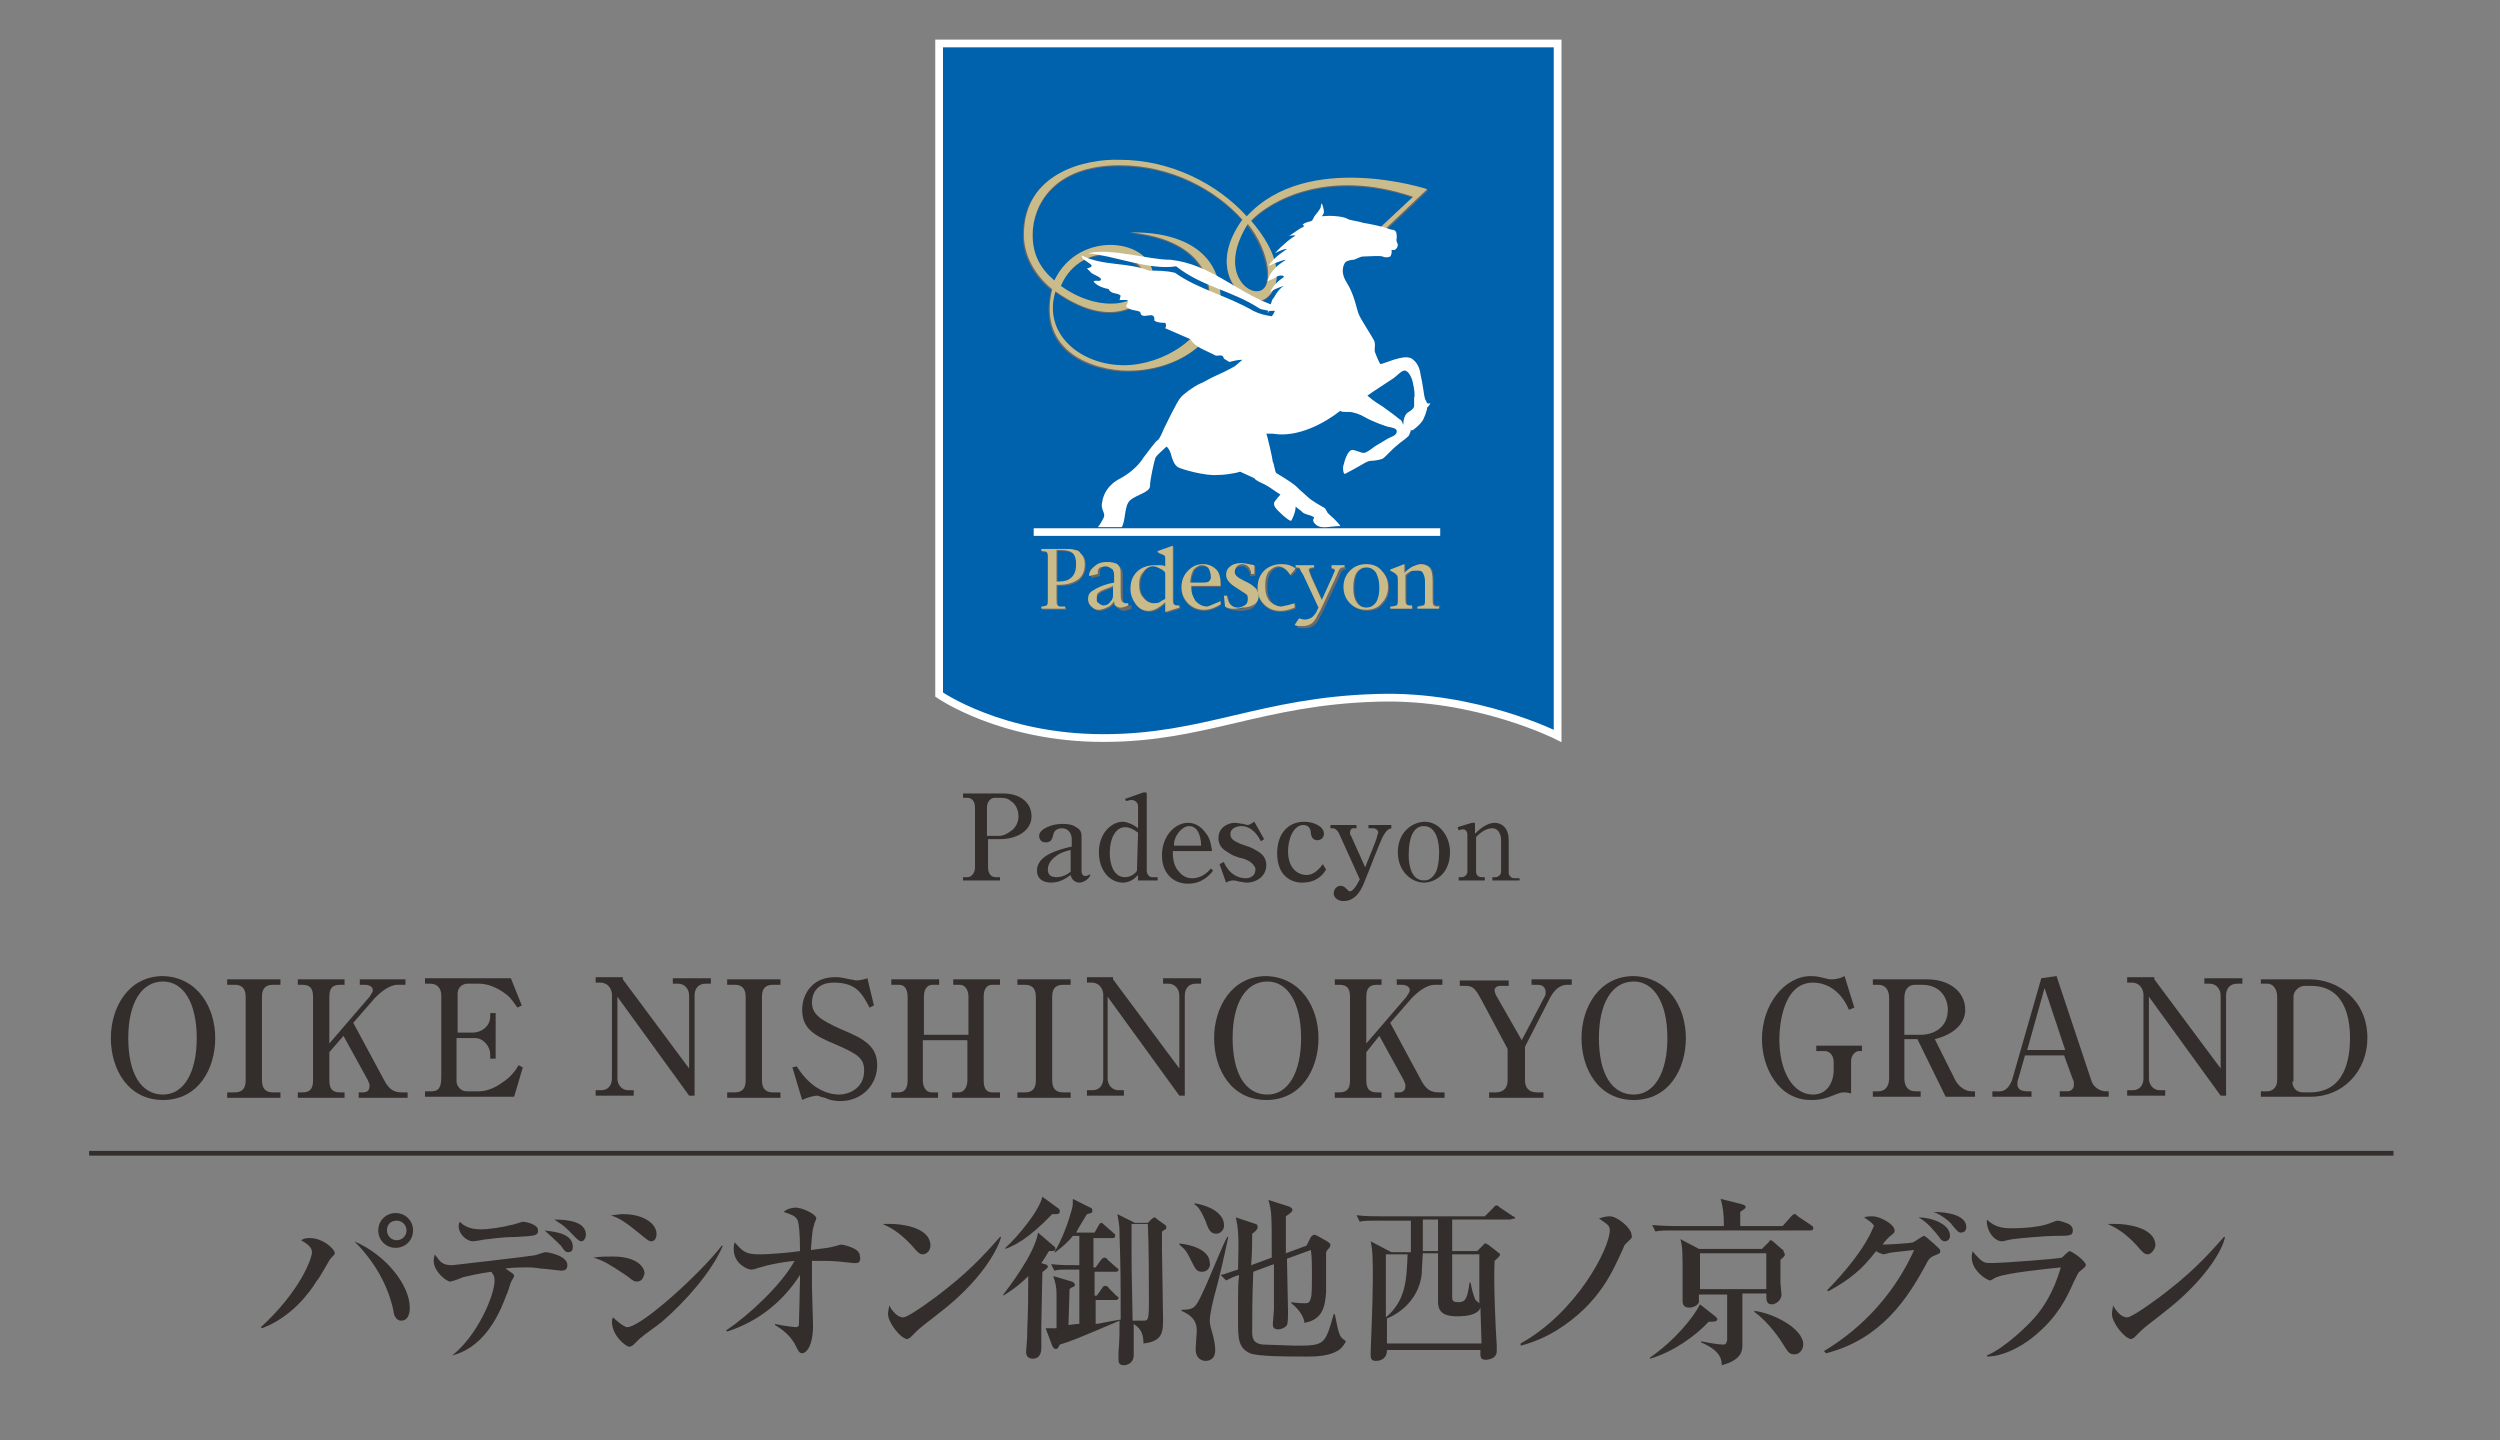 <?xml version="1.0" encoding="utf-8"?>
<!-- Generator: Adobe Illustrator 24.0.2, SVG Export Plug-In . SVG Version: 6.00 Build 0)  -->
<svg version="1.1" id="レイヤー_1" xmlns="http://www.w3.org/2000/svg" xmlns:xlink="http://www.w3.org/1999/xlink" x="0px"
	 y="0px" viewBox="0 0 230 132.5" style="enable-background:new 0 0 230 132.5;" xml:space="preserve">
<rect x="0" y="0" width="230" height="132.5" fill="#808080" stroke="none"/>
<style type="text/css">
	.st0{fill:#0061AD;stroke:#FFFFFF;stroke-width:0.712;stroke-miterlimit:10;}
	.st1{fill:#6A6969;}
	.st2{fill:#CABB8B;}
	.st3{fill:#FFFFFF;}
	.st4{fill:#332D2B;}
	.st5{fill:none;stroke:#332D2B;stroke-width:0.437;}
</style>
<g>
	<g>
		<g>
			<g>
				<g>
					<path class="st0" d="M86.4,63.9c0,0,5.7,4,15.1,4s14.5-3.4,25.2-3.7c9.1-0.3,16.6,3.5,16.6,3.5V4H86.4V63.9z"/>
					<g>
						<g>
							<g>
								<path class="st1" d="M94.1,21.7c0,1.9,1,3.7,2.6,5c-1.4,5.9,4,7.5,7,7.5c4.4,0,8.5-2.6,8.5-6.5c0-6.8-8.2-6.2-8.4-6.2
									c0,0,7.4,0.1,7.4,6c0,3.6-4.3,6.2-7.9,6.2c-3.9,0-7.6-2.8-6.2-6.8c5.8,4.1,9,0.6,9-1.3c0-3.5-6.8-4.5-9.1,0.3
									c-1.3-1.1-2-2.4-2-4.2c0-2.7,1.9-6.4,8-6.4c4.7,0,8.8,2.2,11.3,5c-3.3,4.6-0.1,7.5,1.4,7.5c1.3,0,3.4-2.6-0.6-7.4
									c1.7-1.8,7-4.9,14.9-2.2l-3,2.9l0.3,0.3l4.1-3.9c0,0-11-3.5-16.6,2.5c-2.7-2.9-7-5.2-11.7-5.2
									C99.9,14.7,94.1,15.9,94.1,21.7z M105.2,25.7c0,2.6-4.1,3.3-7.7,0.7C99.3,22,105.2,23.3,105.2,25.7z M114.7,20.7
									c2,2.5,2.6,6.2,0.8,6.2C114.3,26.9,112.2,24.8,114.7,20.7z"/>
								<path class="st2" d="M94.2,21.6c0,1.9,1,3.7,2.6,5c-1.4,5.9,4,7.5,7,7.5c4.4,0,8.5-2.6,8.5-6.5c0-6.8-8.2-6.2-8.4-6.2
									c0,0,7.4,0.2,7.4,6c0,3.6-4.3,6.2-7.9,6.2c-3.9,0-7.5-2.8-6.3-6.8c5.8,4.1,9,0.6,9-1.3c0-3.5-6.8-4.5-9.1,0.3
									c-1.3-1.1-2-2.4-2-4.2c0-2.7,1.9-6.4,8-6.4c4.7,0,8.8,2.2,11.3,5c-3.3,4.6-0.1,7.5,1.4,7.5c1.3,0,3.5-2.6-0.6-7.4
									c1.7-1.8,7-4.9,14.9-2.2l-3.1,2.9l0.3,0.3l4.1-3.9c0,0-11-3.6-16.6,2.5c-2.7-3-7-5.2-11.7-5.2C100,14.6,94.2,15.8,94.2,21.6
									z M105.3,25.6c0,2.6-4.1,3.3-7.7,0.7C99.5,21.9,105.3,23.1,105.3,25.6z M114.8,20.6c2,2.4,2.6,6.2,0.8,6.2
									C114.4,26.8,112.3,24.6,114.8,20.6z"/>
							</g>
							<g>
								<g>
									<g>
										<path class="st1" d="M97.3,53.8v1.4c0,0.3,0,0.5,0.1,0.6s0.2,0.1,0.5,0.1h0.2v0.2h-2.2v-0.2H96c0.3,0,0.4-0.1,0.5-0.1
											c0.1-0.1,0.1-0.3,0.1-0.6v-3.7c0-0.3,0-0.5-0.1-0.6s-0.2-0.1-0.5-0.1h-0.1v-0.2H98c0.5,0,0.8,0,1,0.1
											c0.2,0,0.4,0.1,0.5,0.3c0.3,0.2,0.4,0.6,0.4,1c0,0.6-0.2,1-0.6,1.4c-0.4,0.3-0.9,0.5-1.7,0.5h-0.3V53.8z M97.3,53.6h0.2
											c0.5,0,0.9-0.1,1.2-0.4c0.3-0.3,0.4-0.7,0.4-1.2s-0.1-0.8-0.3-1c-0.2-0.2-0.6-0.3-1.1-0.3h-0.4
											C97.3,50.7,97.3,53.6,97.3,53.6z"/>
										<path class="st1" d="M102.6,55.4c-0.2,0.3-0.5,0.5-0.7,0.6s-0.5,0.2-0.7,0.2c-0.3,0-0.5-0.1-0.6-0.3
											c-0.2-0.2-0.3-0.4-0.3-0.7s0.2-0.6,0.5-0.8s0.7-0.4,1.4-0.6l0.5-0.1v-0.6c0-0.2,0-0.4-0.1-0.5c0-0.1-0.1-0.2-0.2-0.3
											s-0.3-0.2-0.5-0.2s-0.4,0-0.5,0.1s-0.2,0.2-0.2,0.4V53l-0.8,0.2v-0.1c0-0.3,0.2-0.6,0.5-0.8c0.3-0.3,0.7-0.4,1.2-0.4
											c0.4,0,0.7,0.1,0.9,0.2c0.2,0.2,0.3,0.4,0.3,0.8v1.7c0,0.4,0,0.7,0.1,0.9c0.1,0.1,0.2,0.2,0.5,0.2c0.1,0,0.1,0,0.2,0V56
											c-0.2,0.1-0.5,0.2-0.7,0.2s-0.4-0.1-0.5-0.2C102.7,55.9,102.6,55.7,102.6,55.4z M102.5,54l-0.2,0.1
											c-0.5,0.2-0.9,0.3-1.1,0.5c-0.2,0.1-0.3,0.3-0.3,0.6c0,0.2,0.1,0.3,0.2,0.5c0.1,0.1,0.3,0.2,0.4,0.2
											c0.3,0,0.5-0.1,0.7-0.4c0.2-0.2,0.2-0.4,0.2-0.7V54H102.5z"/>
										<path class="st1" d="M107.3,55.5c-0.3,0.2-0.5,0.4-0.8,0.6c-0.3,0.1-0.5,0.2-0.7,0.2c-0.5,0-0.9-0.2-1.2-0.6
											c-0.3-0.4-0.5-0.9-0.5-1.4c0-0.7,0.2-1.2,0.6-1.6c0.4-0.4,0.9-0.6,1.6-0.6c0.2,0,0.3,0,0.5,0s0.3,0.1,0.5,0.1v-0.7
											c0-0.2,0-0.3-0.1-0.3c0-0.1-0.2-0.1-0.4-0.2l-0.2-0.1v-0.1l1.4-0.5v5c0,0.2,0,0.3,0.1,0.4c0.1,0.1,0.3,0.1,0.5,0.1l0,0V56
											l-1.3,0.4V55.5z M107.3,55.1v-2.4c-0.1-0.2-0.3-0.3-0.5-0.4c-0.2-0.1-0.4-0.2-0.6-0.2c-0.4,0-0.7,0.2-0.9,0.5
											c-0.2,0.3-0.4,0.7-0.4,1.2s0.1,0.9,0.4,1.2c0.2,0.3,0.6,0.5,0.9,0.5c0.2,0,0.4,0,0.6-0.1
											C106.9,55.4,107.1,55.3,107.3,55.1z"/>
										<path class="st1" d="M112.3,55.4v0.3c-0.5,0.3-1,0.5-1.5,0.5c-0.6,0-1.1-0.2-1.5-0.6c-0.4-0.4-0.6-0.9-0.6-1.5
											s0.2-1.1,0.6-1.5s0.8-0.6,1.4-0.6c0.5,0,0.9,0.2,1.2,0.5c0.3,0.3,0.4,0.8,0.4,1.4V54h-2.7c0,0.1,0,0.1,0,0.2
											c0,0.5,0.1,0.9,0.4,1.2s0.6,0.5,1.1,0.5C111.5,55.8,111.9,55.6,112.3,55.4z M109.6,53.7h0.7c0.5,0,0.9,0,1-0.1
											s0.2-0.2,0.2-0.4c0-0.3-0.1-0.6-0.2-0.8c-0.2-0.2-0.4-0.3-0.6-0.3c-0.3,0-0.6,0.1-0.8,0.4
											C109.7,52.9,109.6,53.3,109.6,53.7z"/>
										<path class="st1" d="M112.8,55.9l-0.1-1h0.3V55c0.1,0.7,0.4,1,1,1c0.3,0,0.5-0.1,0.6-0.2c0.2-0.2,0.3-0.3,0.3-0.6
											c0-0.1-0.1-0.3-0.1-0.4c-0.1-0.1-0.3-0.2-0.6-0.4l-0.3-0.2c-0.6-0.4-1-0.8-1-1.2c0-0.3,0.1-0.6,0.4-0.8
											c0.2-0.2,0.6-0.3,1-0.3c0.3,0,0.7,0.1,1.2,0.2V53H115v-0.1c0-0.1,0-0.2-0.1-0.3c0-0.1-0.1-0.2-0.1-0.2
											c0-0.1-0.1-0.1-0.2-0.2c-0.1-0.1-0.2-0.1-0.4-0.1c-0.2,0-0.4,0.1-0.5,0.2c-0.1,0.1-0.2,0.3-0.2,0.5c0,0.3,0.3,0.5,0.8,0.8
											l0.4,0.2c0.4,0.2,0.6,0.4,0.8,0.6c0.1,0.2,0.2,0.4,0.2,0.6c0,0.4-0.1,0.6-0.4,0.9c-0.3,0.2-0.7,0.3-1.1,0.3
											C113.5,56.2,113.1,56.1,112.8,55.9z"/>
										<path class="st1" d="M119.2,55.6V56c-0.5,0.2-0.9,0.3-1.4,0.3c-0.6,0-1.1-0.2-1.5-0.6c-0.4-0.4-0.6-0.9-0.6-1.5
											c0-0.7,0.2-1.2,0.6-1.6c0.4-0.4,1-0.6,1.6-0.6c0.5,0,0.9,0.2,1.4,0.5l-0.5,0.5c-0.3-0.5-0.7-0.8-1.1-0.8
											c-0.3,0-0.6,0.2-0.8,0.5c-0.2,0.3-0.3,0.7-0.3,1.3s0.1,1,0.4,1.4c0.3,0.3,0.7,0.5,1.1,0.5
											C118.5,55.8,118.9,55.7,119.2,55.6z"/>
										<path class="st1" d="M121.4,56l-1.4-3c-0.2-0.3-0.3-0.5-0.4-0.6s-0.2-0.1-0.3-0.1h-0.1v-0.2h1.7v0.2h-0.1
											c-0.2,0-0.3,0.1-0.3,0.2c0,0.1,0.1,0.3,0.2,0.6l1,2.2l1-2.2c0.1-0.3,0.2-0.4,0.2-0.5c0-0.2-0.1-0.2-0.3-0.2l0,0v-0.2h1.2
											v0.2l0,0c-0.1,0-0.2,0-0.3,0.1c-0.1,0.1-0.2,0.3-0.3,0.6l-1.6,3.4c-0.2,0.3-0.3,0.6-0.4,0.7c-0.1,0.1-0.2,0.3-0.4,0.4
											c-0.3,0.2-0.6,0.2-0.9,0.2c-0.2,0-0.4,0-0.6-0.1l0.4-0.6c0.2,0.1,0.3,0.1,0.5,0.1c0.3,0,0.5-0.1,0.7-0.2
											c0.2-0.2,0.4-0.4,0.5-0.7L121.4,56z"/>
										<path class="st1" d="M125.8,56.2c-0.6,0-1.1-0.2-1.5-0.6c-0.4-0.4-0.6-0.9-0.6-1.5s0.2-1.1,0.6-1.5s0.9-0.6,1.5-0.6
											s1.1,0.2,1.4,0.6c0.4,0.4,0.6,0.9,0.6,1.5s-0.2,1.1-0.6,1.5C126.9,56,126.4,56.2,125.8,56.2z M125.8,55.9
											c0.4,0,0.7-0.2,0.9-0.5c0.2-0.3,0.3-0.8,0.3-1.3c0-0.6-0.1-1-0.3-1.4c-0.2-0.3-0.5-0.5-0.9-0.5s-0.7,0.2-0.9,0.5
											c-0.2,0.3-0.3,0.8-0.3,1.4c0,0.6,0.1,1,0.3,1.3C125.1,55.8,125.4,55.9,125.8,55.9z"/>
										<path class="st1" d="M129.4,53v2.1c0,0.3,0,0.5,0.1,0.6s0.2,0.1,0.5,0.1l0,0V56h-2v-0.2h0.1c0.3,0,0.4-0.1,0.5-0.1
											c0.1-0.1,0.1-0.3,0.1-0.6v-1.6c0-0.3,0-0.5-0.1-0.6s-0.2-0.2-0.4-0.3l-0.2-0.1v-0.1l1.3-0.5v0.8c0.3-0.3,0.6-0.5,0.8-0.6
											s0.5-0.2,0.7-0.2c0.3,0,0.6,0.1,0.8,0.3s0.3,0.6,0.3,1.2V55c0,0.3,0,0.5,0.1,0.6s0.2,0.1,0.5,0.1l0,0v0.2h-2v-0.2h0.1
											c0.3,0,0.4-0.1,0.5-0.1c0.1-0.1,0.1-0.3,0.1-0.6v-1.6c0-0.4-0.1-0.6-0.2-0.8c-0.1-0.2-0.3-0.2-0.6-0.2
											c-0.2,0-0.4,0-0.6,0.1C129.8,52.7,129.6,52.8,129.4,53z"/>
									</g>
									<g>
										<path class="st2" d="M97.2,53.7v1.4c0,0.3,0,0.5,0.1,0.6s0.2,0.1,0.5,0.1H98V56h-2.2v-0.2l0,0c0.3,0,0.4-0.1,0.5-0.1
											c0.1-0.1,0.1-0.3,0.1-0.6v-3.7c0-0.3,0-0.5-0.1-0.6s-0.3-0.1-0.5-0.1l0,0v-0.2h2.1c0.5,0,0.8,0,1,0.1
											c0.2,0,0.4,0.1,0.5,0.3c0.3,0.3,0.4,0.6,0.4,1c0,0.6-0.2,1.1-0.6,1.4c-0.4,0.3-1,0.5-1.7,0.5h-0.3
											C97.2,53.8,97.2,53.7,97.2,53.7z M97.2,53.5h0.2c0.5,0,0.9-0.1,1.2-0.4c0.3-0.3,0.4-0.7,0.4-1.2s-0.1-0.8-0.3-1
											c-0.2-0.2-0.6-0.3-1.1-0.3h-0.4C97.2,50.6,97.2,53.5,97.2,53.5z"/>
										<path class="st2" d="M102.5,55.3c-0.2,0.3-0.4,0.5-0.7,0.6c-0.2,0.1-0.5,0.2-0.7,0.2c-0.3,0-0.5-0.1-0.7-0.3
											s-0.3-0.4-0.3-0.7s0.1-0.6,0.5-0.8c0.3-0.2,0.7-0.4,1.4-0.6l0.5-0.1V53c0-0.2,0-0.4-0.1-0.5c0-0.1-0.1-0.2-0.2-0.2
											c-0.1-0.1-0.3-0.2-0.5-0.2s-0.4,0.1-0.5,0.1c-0.1,0.1-0.2,0.2-0.2,0.4v0.2l-0.8,0.2v-0.1c0-0.3,0.2-0.6,0.5-0.8
											c0.3-0.3,0.7-0.4,1.2-0.4c0.4,0,0.7,0.1,0.9,0.2c0.2,0.2,0.3,0.4,0.3,0.8v1.7c0,0.4,0,0.7,0.1,0.9
											c0.1,0.1,0.2,0.2,0.4,0.2c0.1,0,0.2,0,0.2,0v0.2c-0.2,0.1-0.5,0.2-0.7,0.2s-0.4-0.1-0.5-0.2
											C102.6,55.8,102.5,55.6,102.5,55.3z M102.4,53.9l-0.2,0.1c-0.5,0.2-0.9,0.3-1.1,0.5c-0.2,0.1-0.2,0.3-0.2,0.6
											c0,0.2,0,0.3,0.2,0.4c0.1,0.1,0.3,0.2,0.4,0.2c0.3,0,0.5-0.1,0.7-0.4c0.2-0.2,0.2-0.4,0.2-0.7V53.9z"/>
										<path class="st2" d="M107.2,55.4c-0.3,0.3-0.5,0.4-0.8,0.6c-0.2,0.1-0.5,0.2-0.7,0.2c-0.5,0-0.9-0.2-1.2-0.6
											c-0.3-0.4-0.5-0.9-0.5-1.4c0-0.7,0.2-1.2,0.6-1.6c0.4-0.4,1-0.6,1.6-0.6c0.1,0,0.3,0,0.5,0s0.3,0,0.5,0.1v-0.7
											c0-0.1,0-0.3-0.1-0.3c-0.1-0.1-0.2-0.1-0.4-0.2l-0.2-0.1v-0.1l1.4-0.5v5c0,0.2,0,0.3,0.1,0.4c0.1,0.1,0.2,0.1,0.5,0.1l0,0
											v0.2l-1.3,0.4V55.4z M107.2,55.1v-2.4c-0.1-0.2-0.3-0.3-0.5-0.4c-0.2-0.1-0.4-0.2-0.6-0.2c-0.4,0-0.7,0.2-0.9,0.5
											c-0.3,0.3-0.4,0.7-0.4,1.2s0.1,0.9,0.4,1.2c0.2,0.3,0.6,0.5,0.9,0.5c0.2,0,0.4,0,0.6-0.1C106.8,55.3,107,55.2,107.2,55.1z
											"/>
										<path class="st2" d="M112.3,55.3v0.3c-0.5,0.3-1,0.5-1.5,0.5c-0.6,0-1.1-0.2-1.5-0.6c-0.4-0.4-0.6-0.9-0.6-1.5
											s0.2-1.1,0.6-1.5s0.8-0.6,1.4-0.6c0.5,0,0.9,0.2,1.2,0.5c0.3,0.3,0.4,0.8,0.4,1.4v0.1h-2.7c0,0.1,0,0.1,0,0.2
											c0,0.5,0.2,0.9,0.4,1.2c0.3,0.3,0.6,0.5,1.1,0.5C111.4,55.7,111.8,55.5,112.3,55.3z M109.5,53.6h0.7c0.6,0,0.9,0,1-0.1
											s0.2-0.2,0.2-0.4c0-0.3-0.1-0.6-0.2-0.8s-0.4-0.3-0.6-0.3c-0.3,0-0.5,0.1-0.8,0.4C109.6,52.8,109.5,53.2,109.5,53.6z"/>
										<path class="st2" d="M112.7,55.8l-0.1-1h0.3v0.1c0.1,0.7,0.5,1,1,1c0.2,0,0.4-0.1,0.6-0.2c0.2-0.1,0.3-0.3,0.3-0.6
											c0-0.1,0-0.3-0.1-0.4c-0.1-0.1-0.3-0.2-0.6-0.4l-0.3-0.2c-0.7-0.4-1-0.8-1-1.2c0-0.3,0.1-0.6,0.4-0.8
											c0.2-0.2,0.6-0.3,1-0.3c0.3,0,0.7,0.1,1.2,0.2v0.8h-0.3v-0.1c0-0.1,0-0.2-0.1-0.3c0-0.1-0.1-0.2-0.1-0.2
											c-0.1-0.1-0.1-0.1-0.2-0.2c-0.1,0-0.2-0.1-0.4-0.1c-0.2,0-0.4,0.1-0.5,0.2c-0.1,0.1-0.2,0.3-0.2,0.5
											c0,0.3,0.2,0.5,0.8,0.8l0.4,0.2c0.4,0.2,0.6,0.4,0.8,0.6c0.1,0.2,0.2,0.4,0.2,0.6c0,0.3-0.1,0.6-0.4,0.8s-0.7,0.3-1.1,0.3
											C113.5,56.1,113,56,112.7,55.8z"/>
										<path class="st2" d="M119.1,55.5v0.4c-0.5,0.2-0.9,0.3-1.3,0.3c-0.6,0-1.1-0.2-1.5-0.6c-0.4-0.4-0.6-0.9-0.6-1.5
											c0-0.7,0.2-1.2,0.6-1.6c0.4-0.4,1-0.6,1.6-0.6c0.5,0,0.9,0.1,1.3,0.4l-0.5,0.6c-0.3-0.5-0.7-0.8-1.1-0.8
											c-0.3,0-0.6,0.2-0.9,0.5c-0.2,0.3-0.3,0.7-0.3,1.3s0.1,1,0.4,1.4c0.3,0.3,0.7,0.5,1.1,0.5
											C118.4,55.7,118.8,55.6,119.1,55.5z"/>
										<path class="st2" d="M121.3,55.9l-1.4-3c-0.2-0.3-0.3-0.5-0.3-0.6c-0.1-0.1-0.2-0.1-0.3-0.1h-0.1V52h1.7v0.2h-0.1
											c-0.2,0-0.4,0.1-0.4,0.2c0,0.1,0.1,0.3,0.2,0.6l1,2.2l1-2.2c0.1-0.3,0.2-0.4,0.2-0.5c0-0.2-0.1-0.2-0.3-0.2l0,0V52h1.2
											v0.2h-0.1c-0.1,0-0.2,0-0.3,0.1c-0.1,0.1-0.2,0.3-0.3,0.6l-1.6,3.4c-0.2,0.3-0.3,0.6-0.4,0.7c-0.1,0.1-0.2,0.3-0.4,0.4
											c-0.3,0.2-0.6,0.2-0.9,0.2c-0.2,0-0.4,0-0.6-0.1l0.4-0.6c0.2,0,0.3,0.1,0.5,0.1c0.3,0,0.5-0.1,0.7-0.2
											c0.2-0.2,0.4-0.4,0.5-0.7L121.3,55.9z"/>
										<path class="st2" d="M125.7,56.1c-0.6,0-1.1-0.2-1.5-0.6c-0.4-0.4-0.6-0.9-0.6-1.5s0.2-1.1,0.6-1.5s0.9-0.6,1.5-0.6
											s1.1,0.2,1.4,0.6c0.4,0.4,0.6,0.9,0.6,1.5s-0.2,1.1-0.6,1.5C126.8,55.9,126.3,56.1,125.7,56.1z M125.7,55.9
											c0.4,0,0.7-0.2,0.9-0.5c0.2-0.3,0.3-0.8,0.3-1.3c0-0.6-0.1-1-0.3-1.4c-0.2-0.3-0.5-0.5-0.9-0.5s-0.7,0.2-0.9,0.5
											c-0.2,0.3-0.3,0.8-0.3,1.4c0,0.6,0.1,1,0.3,1.3S125.3,55.9,125.7,55.9z"/>
										<path class="st2" d="M129.3,52.9V55c0,0.3,0,0.5,0.1,0.6s0.2,0.1,0.5,0.1l0,0V56h-2v-0.2h0.1c0.2,0,0.4-0.1,0.5-0.1
											c0.1-0.1,0.1-0.3,0.1-0.6v-1.6c0-0.3,0-0.5-0.1-0.6s-0.2-0.2-0.4-0.3l-0.2-0.1v-0.1l1.3-0.5v0.8c0.3-0.3,0.6-0.5,0.8-0.6
											c0.3-0.1,0.5-0.2,0.7-0.2c0.3,0,0.6,0.1,0.8,0.3s0.3,0.6,0.3,1.3v1.6c0,0.3,0,0.5,0.1,0.6s0.2,0.1,0.5,0.1l0,0V56h-2v-0.2
											h0.1c0.2,0,0.4-0.1,0.5-0.1c0.1-0.1,0.1-0.3,0.1-0.6v-1.6c0-0.4-0.1-0.6-0.2-0.8c-0.1-0.2-0.3-0.2-0.6-0.2
											c-0.2,0-0.4,0-0.6,0.1C129.7,52.6,129.5,52.7,129.3,52.9z"/>
									</g>
								</g>
							</g>
							<g>
								<g>
									<g>
										<g>
											<g>
												<path class="st3" d="M131.1,36.7c-0.1-0.3-0.2-1.4-0.4-2.2c-0.1-0.8-0.4-1.2-0.8-1.5c-0.5-0.3-1.3,0-1.7,0.1
													c-0.3,0.1-1.1,0.4-1.2,0.4c-0.1-0.1-0.4-0.8-0.5-1.1s0.1-0.7-0.1-1.1s-1.2-1.9-1.4-2.4c-0.2-0.5-0.4-1.8-1.1-2.9
													s-0.2-1.8-0.1-1.9s0.5-0.2,0.7-0.2s0.6-0.3,0.9-0.3s1.6-0.1,1.8,0c0.2,0.1,0.5,0.1,0.7,0c0.1-0.1,0.2-0.5,0.1-0.6
													c0,0,0.1,0,0.3,0c0.2-0.1,0.3-0.3,0.3-0.5c0-0.1-0.2-0.3-0.1-0.6c0-0.3,0-0.6-0.2-0.7s0,0-0.4-0.1
													c-0.8-0.3-1.9-0.5-2.5-0.6c-0.6-0.2-1.2-0.2-1.5-0.4l0,0c-0.4-0.2-1.5-0.3-2.3-0.2c0,0,0.2-0.2,0.2-0.4
													c0-0.2-0.1-0.6-0.2-0.8c0,0-0.1,0.2-0.1,0.4c-0.1,0.2-0.4,0.6-0.5,0.7s-0.2,0.4-0.3,0.5c-0.1,0.1-0.6,0.1-0.9,0.4
													c0.1-0.1,0.2,0.1,0.1,0.2c-0.2,0-0.8,0.5-1.3,0.8c0,0,0.4-0.1,0.6,0c-0.2,0-1.3,0.9-1.9,1.6c0,0,0.7-0.4,1.1-0.4
													c-0.1,0.1-1.3,0.8-1.7,1.6c0.1-0.1,1.3-0.6,1.6-0.6c-0.4,0.3-1.4,0.8-1.7,2c0.1-0.1,0.5-0.2,0.8-0.4
													c0.2-0.2,0.8-0.2,0.7,0c-0.1,0.1-0.9,0.5-1.3,1.5c0.1-0.3,1-0.6,1.3-0.7c-0.6,0.4-0.8,1-1,1.2l0,0
													c-0.1,0.1-0.1,0.3-0.2,0.5c-3.2-1.2-5.6-3.7-9.2-4.1c-2.1,0-5.4-1.1-7.6-0.6c2.3,0.2,5.7,1.6,8.1,1.2
													c2.4,1.9,5.1,2.2,7.7,3.9c0.2,0.1,0.5,0.1,0.8,0.2c0,0.1-0.1,0.1-0.1,0.2c0,0,0.1-0.1,0.2-0.2c0.2,0,0.3,0,0.5,0
													c-0.1,0.2-0.2,0.4-0.3,0.5c-0.6-0.1-1.1-0.2-1.7-0.5c-2.4-1.4-5.1-2-7.2-3.5c-0.8-0.2-1.6-0.2-2.4-0.2
													c-2-0.8-4.2-0.4-6.2-1.4c0,0.6,1.7,0.9,0.5,1.2l0.3,0.3c0.2,0.3,0.9,0.4,1,0.7c-0.1,0.3-0.4,0-0.7,0.2
													c0.3,0.4,0.9,0.6,1.4,0.7c0.2,0.5,0.8,0.3,1.1,0.6l-0.1,0.4h0.7c0.2,0.2-0.1,0.4-0.1,0.6c0.4,0.4,0.9,0.3,1.3,0.5
													c0.1,0.9,1.4-0.3,1.3,0.8c0.3,0.2,0.7,0.2,1,0.2c0.1,0.2,0.1,0.3,0,0.5l2.3,1c0.5,0.8,1.4,1,2.3,1.5
													c0.3,0.1,0.7-0.2,0.8,0.3c0.2,0.1,0.3,0.2,0.5,0.3c0.4-0.1,0.8-0.2,1.2-0.2l-0.7,0.6c-0.2,0.1-0.9,0.5-1.6,0.8
													s-1.3,0.7-1.6,0.8c-0.5,0.2-1.6,1-1.8,1.3c-0.3,0.3-1.4,2.6-1.5,2.8s-0.4,1-0.6,1.1s-0.9,1.1-1.3,1.6
													c-0.3,0.5-1,1.3-2.1,1.9c-1.2,0.6-1.6,1.5-1.7,2.2c-0.2,0.7,0.4,1,0.1,1.5c0,0-0.3,0.6-0.5,0.8h2.2
													c0.4-0.7,0.2-2,0.8-2.5c0.6-0.5,1.8-0.7,1.8-1.3s0.4-2.3,0.5-2.6c0.2-0.3,0.7-0.7,1-1c0.1,0,0.3,0.3,0.4,0.6
													c0.1,0.4,0.3,1.1,0.7,1.3c0.4,0.2,2.5,0.8,3.6,0.7c0.6,0,1.2-0.1,1.7-0.2c0.1,0,0.3-0.1,0.4-0.1
													c0.4,0.2,0.9,0.4,1.3,0.6c0.1,0.2,0.6,0.4,1,0.6c0.4,0.2,0.9,0.6,1.4,0.9c0,0-0.2,0.2-0.5,0.6c-0.3,0.4,0.2,0.8,0.5,1.1
													s0.9,0.8,1,0.7c0,0,0.4-0.7,0.4-1.3c0,0,0.2,0.2,0.5,0.4c0.3,0.4,0.8,0.3,1.2,0.6c0,0.1-0.3,0.3,0.2,0.7
													s1.3,0.1,2.2,0.1c0-0.1-0.4-0.5-0.6-0.7s-0.6-0.5-0.6-0.6c-0.1-0.1-0.1-0.3-0.3-0.4c-0.2-0.1-1.2-0.7-1.4-0.9
													c-0.2-0.2-0.7-0.6-1.2-1.1c-0.6-0.5-1.7-1.1-1.8-1.2c-0.1-0.1-0.2-0.9-0.3-1c0-0.2-0.5-2.4-0.6-2.6l0,0
													c0.2,0,0.4,0,0.6,0c2.3,0.4,4.8-1,6.2-2.1c0.1,0.1,0.3,0.1,0.8,0.1c0.4,0,1,0.2,1.5,0.5s2,0.9,2.3,0.9
													c0.3,0.1,0.6,0.1,0.6,0.4c0,0.2-0.2,0.4-0.5,0.5s-1.2,0.7-1.4,0.8c-0.2,0.1-0.5,0.4-0.9,0.6c-0.3,0.2-0.7-0.1-1.2-0.2
													c-0.5-0.1-0.8,1-0.9,1.4c-0.1,0.3,0,0.8,0.1,0.8s1.3-0.7,1.5-0.8s0.6-0.4,0.9-0.4s0.9-0.1,1.1-0.2
													c0.2-0.1,0.9-0.9,1.3-1.2c0.3-0.3,0.7-0.5,1.1-0.9c0.1-0.2,0.2-0.4,0.2-0.6c0,0.1,0.1,0.1,0.1,0.1
													c0.1,0,0.7-0.5,0.9-0.8c0.2-0.2,0.5-1.1,0.5-1.3c0.1-0.1,0.2-0.2,0.3-0.4C131.2,37.2,131.3,37,131.1,36.7 M130.1,36.6
													c0,0.2,0,0.6,0,0.7c0,0.1,0,0.3-0.5,0.6c-0.4,0.2-0.5,0.8-0.5,1.2c-0.1-0.3-0.2-0.5-0.3-0.5c-0.1-0.1-1.3-1-1.6-1.2
													c-0.3-0.2-0.7-0.4-1.4-1c0.1-0.1,2.1-1.4,2.4-1.6c0.3-0.2,0.8-0.8,1.1-0.7s0.6,0.6,0.7,1.2
													C130.1,35.7,130.2,36.4,130.1,36.6z"/>
											</g>
										</g>
									</g>
								</g>
								<polyline class="st3" points="132.5,49.3 132.5,48.6 95.1,48.6 95.1,49.3 								"/>
							</g>
						</g>
					</g>
				</g>
			</g>
		</g>
		<path class="st4" d="M90.8,76.9v-2.6c0-0.5,0.3-0.9,0.7-0.9H92c0.3,0,0.7,0,1,0.3c0.5,0.3,0.7,0.9,0.7,1.4s-0.2,0.9-0.5,1.2
			c-0.6,0.5-1,0.6-1.3,0.6H90.8z M88.6,73.4H89c0.4,0,0.7,0.3,0.7,0.9v5.5c0,0.5-0.3,0.9-0.7,0.9h-0.4V81H92v-0.3h-0.4
			c-0.4,0-0.7-0.3-0.7-0.9v-2.6H92c1.6,0,2.9-0.8,2.9-2.1c0-1.3-1.1-2.1-2.6-2.1h-3.7C88.6,73,88.6,73.4,88.6,73.4z"/>
		<path class="st4" d="M98.5,80.2c-0.6,0.5-1.2,0.5-1.3,0.5c-0.5,0-0.8-0.2-0.8-0.7s0.3-0.9,0.7-1.2c0.5-0.4,1-0.5,1.4-0.6
			C98.5,78.2,98.5,80.2,98.5,80.2z M98.5,77.9c-1.2,0.3-3.1,0.8-3.1,2.2c0,0.7,0.5,1.1,1.3,1.1c0.9,0,1.5-0.5,1.8-0.7
			c0.1,0.5,0.5,0.7,0.8,0.7c0.5,0,1-0.5,1-0.7v-0.1l-0.1,0.1c-0.1,0-0.2,0.1-0.3,0.1c-0.3,0-0.4-0.2-0.4-0.5v-3.2
			c0-0.3-0.1-0.6-0.5-0.8c-0.4-0.3-1-0.3-1.3-0.3c-1,0-2.1,0.5-2.1,1.1c0,0.2,0.1,0.6,0.6,0.6s0.6-0.3,0.7-0.7
			c0.1-0.5,0.5-0.6,0.8-0.6c0.6,0,0.9,0.5,0.9,1v0.7C98.6,77.9,98.5,77.9,98.5,77.9z"/>
		<path class="st4" d="M104.6,80.1c-0.1,0.2-0.5,0.6-1.1,0.6c-1.1,0-1.4-1.3-1.4-2.2c0-1.5,0.6-2.4,1.4-2.4c0.6,0,1,0.4,1.2,0.5
			L104.6,80.1L104.6,80.1z M103.5,73.5l0.1,0.2c0.3-0.1,0.4-0.1,0.5-0.1c0.3,0,0.6,0.2,0.6,0.6v2c-0.5-0.4-1.1-0.6-1.4-0.6
			c-1,0-2.2,1-2.2,2.8s1.1,2.8,2.2,2.8c0.7,0,1.1-0.4,1.4-0.7V81h1.8v-0.3H106c-0.3,0-0.5-0.3-0.5-0.6V73c0-0.1-0.1-0.1-0.1-0.1
			c-0.1,0-0.1,0-0.2,0L103.5,73.5z"/>
		<path class="st4" d="M108,77.8c0-0.4,0.1-0.8,0.5-1.3c0.2-0.2,0.5-0.5,0.9-0.5c1,0,1.1,1.4,1.1,1.8H108z M111.5,78.2
			c-0.1-0.4-0.1-1-0.6-1.6c-0.3-0.4-0.8-0.9-1.6-0.9c-1.2,0-2.4,1.2-2.4,3c0,1.6,1,2.6,2.4,2.6c1.3,0,2-0.8,2.3-1.2l-0.2-0.2
			c-0.4,0.5-1,0.9-1.7,0.9c-0.9,0-1.2-0.6-1.4-0.8c-0.4-0.6-0.4-1.3-0.4-1.7h3.6C111.5,78.3,111.5,78.2,111.5,78.2z"/>
		<path class="st4" d="M116.3,77.2l-0.3,0.2c-0.7-1.4-1.6-1.4-1.8-1.4c-0.4,0-1,0.2-1,0.7c0,0.1,0,0.3,0.1,0.4
			c0.1,0.2,0.6,0.5,1.3,0.7c0.3,0.1,0.6,0.2,0.9,0.4c0.6,0.3,1,0.7,1,1.4c0,1-0.9,1.6-1.8,1.6c-0.1,0-0.2,0-0.7-0.1
			c-0.1,0-0.3-0.1-0.5-0.1c-0.1,0-0.4,0-0.7,0.2l-0.6-1.7l0.4-0.2c0.1,0.3,0.2,0.4,0.4,0.7c0.4,0.5,1,0.8,1.6,0.8
			c0.4,0,0.9-0.2,0.9-0.8c0-0.1,0-0.2-0.1-0.3c-0.2-0.4-0.8-0.7-1.4-0.8c-0.3-0.1-0.6-0.2-0.9-0.4c-0.5-0.3-1-0.6-1-1.4
			c0-1,0.9-1.4,1.5-1.4c0.3,0,0.6,0.1,0.8,0.1c0,0,0.3,0.1,0.4,0.1s0.3-0.1,0.6-0.3L116.3,77.2z"/>
		<path class="st4" d="M122,80c-0.3,0.5-0.9,1.2-2.2,1.2c-1,0-2.3-0.6-2.3-2.7c0-1.8,1-2.9,2.5-2.9c0.8,0,1.8,0.4,1.8,1.1
			c0,0.4-0.3,0.6-0.6,0.6c-0.1,0-0.5,0-0.6-0.6c0-0.3-0.1-0.8-0.7-0.8c-0.9,0-1.4,1.3-1.4,2.4c0,1.8,1.1,2.2,1.7,2.2
			c0.5,0,1-0.3,1.5-1L122,80z"/>
		<path class="st4" d="M128.1,76.2c-0.5,0-0.7,0.5-0.9,0.8c-0.5,1.1-1.2,3-1.7,4.2c-0.2,0.5-0.7,1.7-1.9,1.7c-0.6,0-0.9-0.4-0.9-0.7
			c0-0.4,0.3-0.7,0.6-0.7c0.1,0,0.3,0,0.5,0.2c0.3,0.3,0.3,0.3,0.4,0.3c0.2,0,0.5-0.3,0.9-1.1l-1.9-4.2c-0.1-0.2-0.3-0.5-0.6-0.5
			h-0.2v-0.3h2.4v0.3h-0.3c-0.2,0-0.3,0.2-0.3,0.4c0,0.1,0,0.2,0.1,0.3l1.3,2.9c0-0.1,1.1-2.6,1.1-2.9c0-0.1,0.1-0.2,0.1-0.3
			c0-0.2-0.2-0.4-0.5-0.4h-0.4v-0.3h2.1v0.3C128,76.2,128.1,76.2,128.1,76.2z"/>
		<path class="st4" d="M131,76c1.2,0,1.4,1.6,1.4,2.4c0,0.7-0.1,1.6-0.4,2c-0.4,0.6-0.8,0.6-1,0.6c-1.2,0-1.4-1.5-1.4-2.3
			C129.6,76.9,130.1,76,131,76 M133.4,78.4c0-1.6-1.1-2.8-2.3-2.8c-1.1,0-2.5,0.9-2.5,2.8c0,1.8,1.3,2.8,2.4,2.8
			C132,81.2,133.4,80.4,133.4,78.4"/>
		<path class="st4" d="M134.1,76.1l1.3-0.4c0.2,0,0.2,0,0.2,0c0.1,0,0.1,0,0.1,0.1v0.9c0.4-0.4,1.1-1,1.8-1c0.5,0,1.3,0.3,1.3,1.6v3
			c0,0.2,0.2,0.5,0.5,0.5h0.5V81h-2.5v-0.3h0.3c0.2,0,0.5-0.2,0.5-0.5v-2.9c0-0.6-0.3-1.1-0.8-1.1c-0.6,0-1.1,0.4-1.5,0.8v3.2
			c0,0.3,0.2,0.5,0.5,0.5h0.3V81h-2.4v-0.3h0.3c0.2,0,0.5-0.2,0.5-0.5v-3.4c0-0.2-0.1-0.5-0.4-0.5c-0.1,0-0.2,0-0.4,0.1L134.1,76.1z
			"/>
		<line class="st5" x1="8.2" y1="106.1" x2="220.2" y2="106.1"/>
		<g>
			<path class="st4" d="M24,122.1c3.6-3.3,4.7-6.3,4.7-6.9c0-0.5-0.5-0.8-1-1.1c0.2-0.1,0.3-0.2,0.8-0.2c1.2,0,2.3,1,2.3,1.4
				c0,0.1-0.1,0.2-0.4,0.5c-0.1,0.1-1,1.8-1.3,2.1c-0.6,1-2.3,3.3-5,4.3L24,122.1z M37.7,120.3c0,0.2,0,1.2-0.8,1.2
				c-0.5,0-0.7-0.6-0.7-0.9c-0.5-2.4-1.8-4.6-3.6-6.4C35.6,115.5,37.7,118.3,37.7,120.3z M38,113.2c0,0.9-0.7,1.6-1.6,1.6
				c-0.9,0-1.6-0.7-1.6-1.6s0.7-1.6,1.6-1.6S38,112.3,38,113.2z M35.6,113.2c0,0.5,0.4,0.9,0.9,0.9s0.9-0.4,0.9-0.9
				s-0.4-0.9-0.9-0.9C36,112.3,35.6,112.6,35.6,113.2z"/>
			<path class="st4" d="M41.6,124.7c2.3-1.8,3.9-5.5,3.9-6.9c0-0.4-0.1-0.5-0.3-0.8c-1.4,0.2-2.1,0.4-2.6,0.5
				c-0.2,0.1-1,0.4-1.2,0.4c-0.3,0-1.5-0.9-1.5-1.9c0-0.3,0.1-0.5,0.1-0.6c0.5,0.7,0.7,1,1.6,1c0,0,7-0.8,7.5-0.9
				c0.2,0,0.9-0.3,1.1-0.3c0.2,0,2,0.3,2,1.2c0,0.5-0.4,0.5-0.6,0.5c0,0-1.7-0.2-1.9-0.2c-0.6-0.1-1-0.1-1.2-0.1c-0.6,0-1.2,0-2,0.1
				c0.7,0.5,0.8,0.5,0.8,0.7c0,0.1-0.3,0.5-0.3,0.6c-0.1,0.2-0.3,1-0.4,1.1C45.4,122.5,43.6,124.2,41.6,124.7L41.6,124.7z
				 M44.2,113.1c0.8,0,2.1-0.2,2.8-0.4c0.2,0,1-0.3,1.1-0.3c0.2,0,1.4,0.2,1.4,0.8c0,0.5-0.3,0.5-2,0.6c-1,0-1.8,0.1-2.6,0.2
				c-0.3,0-1.1,0.2-1.4,0.2c-0.5,0-1.3-0.6-1.3-1.4c0-0.1,0-0.2,0.1-0.4C42.5,112.6,43,113.1,44.2,113.1z M52.7,114.7
				c0,0.3-0.1,0.5-0.4,0.5c-0.2,0-0.3,0-0.7-0.6c-0.9-0.9-1.3-1.2-1.5-1.4C50.5,113.3,52.7,113.3,52.7,114.7z M53.9,113.6
				c0,0.3-0.2,0.6-0.4,0.6s-0.3-0.1-0.7-0.5c-0.7-0.7-0.7-0.8-1.8-1.5C52.3,112.2,53.9,112.4,53.9,113.6z"/>
			<path class="st4" d="M58.6,117.9c-0.2,0-0.3,0-0.9-0.5c-1.5-1-2.1-1.4-3.1-1.7c0.6-0.1,1-0.1,1.8-0.1c2.1,0,2.9,0.9,2.9,1.6
				C59.2,117.3,59.2,117.9,58.6,117.9z M59.9,114.2c-0.2,0-0.3-0.1-1.3-0.9c-1.1-0.9-1.6-1.2-2.4-1.5c0.4,0,0.7-0.1,1.1-0.1
				c2.1,0,3.1,1,3.1,1.8C60.4,113.6,60.4,114.2,59.9,114.2z M60.9,121.6c-0.6,0.5-1.4,1-2.1,1.6c-0.1,0.1-0.4,0.4-0.5,0.5
				s-0.3,0.2-0.4,0.2c-0.3,0-1.6-1-1.6-2.3c0-0.2,0-0.2,0.1-0.4c0.2,0.2,1,0.9,1.3,0.9c1.3,0,6.8-5,8.7-7.5h0.1
				C65.5,117,63,119.8,60.9,121.6z"/>
			<path class="st4" d="M78.8,116.2c-0.1,0-0.2,0-0.3,0c-0.9-0.1-1.7-0.2-2.6-0.2c-0.6,0-0.9,0-1.2,0c0,0.3,0,1.1,0,2.4
				c0,0.6,0.1,3,0.1,3.5c0,2.1-0.7,2.6-1,2.6s-0.4-0.3-0.7-0.9c-0.2-0.3-0.6-1-1.8-1.7v-0.1c0.8,0.2,1.9,0.3,1.9,0.3
				c0.2,0,0.3-0.1,0.3-0.2c0-0.2,0.1-3.4,0.1-4.2v-0.4c-1.6,2.5-3.9,4.3-6.7,5.2l-0.1-0.1c2.1-1.4,5.1-4.2,6.3-6.4
				c-2.1,0.2-3.5,0.7-3.5,0.7c-0.2,0.1-0.5,0.1-0.5,0.1c-0.3,0-1.6-0.5-1.6-1.9c0-0.2,0-0.4,0.1-0.6c0.7,0.8,1,1.1,2.2,1.1
				s3.2-0.2,3.8-0.3c0-1.8-0.1-2.4-0.2-2.8c-0.2-0.4-0.4-0.5-1.3-0.8c0.4-0.4,1.1-0.4,1.1-0.4c0.6,0,1.9,0.6,1.9,1
				c0,0.1-0.2,0.4-0.2,0.6c-0.2,0.5-0.2,1.2-0.3,2.3c1.5-0.2,1.7-0.2,2-0.3c0.1,0,0.7-0.2,0.8-0.2c0.1,0,1.7,0.3,1.7,1
				C79.2,115.9,79.1,116.2,78.8,116.2z"/>
			<path class="st4" d="M84.9,115.4c-0.3,0-0.5-0.2-1-0.8c-1.3-1.4-2.1-1.7-2.7-2c0.3,0,0.5,0,0.8,0c0.6,0,3.6,0.2,3.6,2
				C85.6,115.1,85.2,115.4,84.9,115.4z M86.4,120.8c-0.6,0.5-1.6,1.2-2.1,1.7c-0.1,0.1-0.5,0.5-0.6,0.6c-0.1,0-0.2,0.1-0.2,0.1
				c-0.6,0-1.8-1.5-1.8-2.3c0-0.3,0.1-0.6,0.1-0.8c0.5,0.9,1,1.1,1.3,1.1c0.5,0,3.2-2,3.8-2.5c2.7-2.1,4.2-3.9,5.1-4.9h0.1
				C91.8,115,90.2,117.9,86.4,120.8z"/>
			<path class="st4" d="M96.9,114.6c0.1,0.1,0.2,0.1,0.2,0.3c0,0.2-0.2,0.2-0.6,0.2c-0.2,0.3-0.4,0.7-0.7,1.1l0.3,0.1
				c0.1,0,0.3,0.1,0.3,0.2s0,0.1-0.1,0.2c0,0-0.3,0.3-0.4,0.3c0,0.7-0.1,4.2-0.1,5c0,0.3,0,1.7,0,2c0,0.2,0,1-0.8,1
				c-0.2,0-0.6-0.1-0.6-0.6c0-0.2,0.1-1.2,0.1-1.4c0-1.2,0.1-1.6,0.1-5.6c-0.4,0.4-1,1-2.3,1.8v-0.1c0.3-0.4,2.9-3.7,3.2-5.7
				L96.9,114.6z M97.4,111.2c0.1,0.1,0.1,0.1,0.1,0.3c0,0.1-0.1,0.2-0.3,0.2c-0.1,0-0.4,0-0.4,0c-2.2,2.3-3.5,2.9-4.3,3.2v-0.1
				c1.2-1.1,3.1-3.4,3.4-4.7L97.4,111.2z M100.3,111.1c0.1,0,0.2,0.1,0.2,0.3c0,0.2-0.1,0.2-0.5,0.3c-0.6,1-0.8,1.3-1,1.7h1.7
				l0.4-0.7c0.1-0.2,0.2-0.2,0.2-0.2c0.1,0,0.2,0.1,0.3,0.2l0.8,0.7c0.1,0.1,0.2,0.1,0.2,0.3c0,0.2-0.2,0.2-0.2,0.2h-1.8v2.7h0.2
				l0.5-0.7c0.1-0.1,0.2-0.2,0.3-0.2c0.1,0,0.3,0.1,0.3,0.2l0.8,0.7c0.1,0.1,0.2,0.1,0.2,0.2c0,0.2-0.2,0.2-0.2,0.2h-2v2.2h0.2
				l0.5-0.7c0.1-0.2,0.2-0.2,0.3-0.2c0.1,0,0.3,0.1,0.3,0.2l0.7,0.7c0.1,0.1,0.2,0.1,0.2,0.2c0,0.2-0.2,0.2-0.2,0.2h-1.9v2.2
				c0.3,0,1-0.2,2.3-0.4c0-3.8,0-4.5-0.1-7.7c0-0.7,0-0.9-0.2-2l1.6,0.8h1.2l0.3-0.3c0,0,0.2-0.2,0.3-0.2c0.1,0,0.2,0.1,0.3,0.2
				l0.7,0.5c0,0,0.1,0.1,0.1,0.2s0,0.2-0.1,0.2l-0.3,0.2c0,0.3,0,0.7,0,1.6s0.1,5.4,0.1,6.4c0,1.2,0,2.1-1.8,2.3
				c0-1.2-0.5-1.5-0.9-1.8c0,0.4,0,2.4,0,2.9c0,0.6-0.5,0.9-0.9,0.9s-0.5-0.2-0.5-0.5c0,0,0-0.6,0-0.7c0.1-1.2,0.1-1.9,0.1-2.9
				c-4,1.7-4.5,1.9-5.5,2.2c-0.2,0.4-0.2,0.4-0.4,0.4c-0.1,0-0.2-0.1-0.3-0.3l-0.6-1.6c0.2,0,0.3,0,0.4,0c0.2,0,0.3,0,0.6,0V119
				c0-0.6-0.1-1-0.3-1.6l1.7,0.5c0.1,0,0.3,0.2,0.3,0.3c0,0.1-0.1,0.2-0.2,0.2c-0.2,0.1-0.2,0.1-0.3,0.2c0,0.5-0.1,2.8-0.1,3.3
				c0.2,0,0.5-0.1,1-0.1v-5h-0.5c-1.1,0-1.5,0-1.8,0.1l-0.3-0.6c0.8,0.1,1.7,0.1,2.6,0.1v-2.7h-0.6c-0.3,0.4-0.8,0.9-1.6,1.5H97
				c0.7-1.1,1.3-2.8,1.6-3.9c0.1-0.4,0.1-0.4,0.1-1L100.3,111.1z M104.1,112.6c0,0.3,0,1.4,0,2c0,1.4,0,2.4,0.1,6.9c0.1,0,0.9,0,1,0
				c0.4,0,0.5,0,0.5-1.7c0-1.8,0-5.3-0.1-7.2C105.6,112.6,104.1,112.6,104.1,112.6z"/>
			<path class="st4" d="M110.6,117c-0.5,0-0.6-0.2-1-1s-0.5-1-1.1-1.5v-0.1c1.1,0.1,2.8,0.6,2.8,1.8
				C111.4,116.4,111.2,117,110.6,117z M111.7,119.3c-0.1,0.4-0.4,1.6-0.4,2.2c0,0.3,0.1,0.7,0.2,1c0.2,0.7,0.3,1.3,0.3,1.7
				c0,0.9-0.6,1-0.9,1c-0.2,0-0.9-0.1-0.9-1.1c0-0.3,0.1-1.4,0.1-1.6c0-0.5,0-1.3-1.4-1.9v-0.1c1.2,0,1.3-0.2,2-1.7
				c0.4-0.8,1.8-4.3,2.2-5h0.1C112.6,115.7,112.2,117.5,111.7,119.3z M111.9,113.5c-0.5,0-0.7-0.3-1-1.2c-0.5-1.1-0.7-1.3-1-1.5
				v-0.1c2.3,0.4,2.7,1.5,2.7,1.9C112.7,113.1,112.3,113.5,111.9,113.5z M123,124.3c-1,0.6-2.7,0.5-3.6,0.5s-3.7,0-4.4-0.3
				c-1.1-0.5-1.1-1.4-1.1-3.1c0-0.3,0-0.6,0-0.9c0-2.1,0-2.4,0.1-3.2c-0.4,0.1-0.8,0.3-1.2,0.5l-0.5-0.5c0.5-0.1,0.6-0.2,1.6-0.5
				c0.1-3.3,0-3.8-0.2-4.8l1.8,0.6c0.1,0,0.2,0.1,0.2,0.3c0,0.2-0.2,0.4-0.5,0.6c0,0.4,0,1.9-0.1,2.9l1.9-0.7c0-4,0-4.2-0.3-5.3
				l1.9,0.6c0.2,0.1,0.3,0.2,0.3,0.3c0,0.1,0,0.2-0.6,0.6c0,0.5,0,3,0,3.4l1.9-0.7l0.4-0.8c0.1-0.1,0.2-0.2,0.3-0.2
				c0.1,0,0.1,0,0.3,0.1l0.9,0.5c0.1,0.1,0.3,0.2,0.3,0.3c0,0.1,0,0.1-0.1,0.3c-0.2,0.2-0.2,0.2-0.3,0.4c0,0.6,0,3.2,0,3.7
				c-0.1,1.1-0.2,2.5-2,2.8c0-0.4-0.4-1.2-1.2-1.8v-0.1c0.7,0.1,1,0.1,1.2,0.1c0.3,0,0.5,0,0.6-0.5c0.1-0.3,0.1-1.2,0.1-2.1
				c0-0.8,0-1.6-0.1-2.3l-2.2,0.8c0,0.8,0.1,4.2,0.1,4.9c0,0.3,0,1-0.1,1.2s-0.5,0.4-0.8,0.4c-0.5,0-0.5-0.3-0.5-0.5
				s0.1-1.1,0.1-1.3c0-1.2,0-2.8,0-4.2l-1.9,0.7c-0.1,2.7-0.1,3.8-0.1,5.4c0,0.6,0,1.2,1,1.3c0.5,0,2.5,0.1,3,0.1
				c2.7,0,2.7-0.1,3.5-2.9h0.1c0.4,2.1,0.5,2.1,0.9,2.4c0.1,0,0.1,0.1,0.1,0.2C123.8,123.4,123.5,124.1,123,124.3z"/>
			<path class="st4" d="M138.9,112.2h-5.3v2.9h2.3l0.6-0.6c0-0.1,0.1-0.1,0.2-0.1c0.1,0,0.1,0.1,0.2,0.1l0.9,0.7
				c0.1,0.1,0.2,0.1,0.2,0.2c0,0.2-0.3,0.4-0.5,0.6c-0.1,2.3,0.1,6.3,0.2,7.8c0,0.1,0,0.5,0,0.5c0,0.8-1,0.8-1,0.8
				c-0.6,0-0.5-0.4-0.5-0.9h-8.6c0,1-0.9,1-1,1c-0.2,0-0.5,0-0.5-0.5c0-0.1,0-0.2,0-0.3c0-0.3,0.2-4.6,0.2-6.7c0-1.7,0-2.6-0.2-3.5
				l1.9,1h1.8v-2.9h-2.9c-1.1,0-1.5,0-1.8,0.1l-0.3-0.6c0.8,0.1,1.6,0.1,2.3,0.1h9.5l0.8-0.8c0.1-0.1,0.1-0.2,0.3-0.2
				c0.1,0,0.2,0.1,0.3,0.2l1.2,0.8c0.1,0,0.2,0.1,0.2,0.2C139.2,112.1,139,112.2,138.9,112.2z M136.2,120.3
				c-0.2,0.6-1.1,0.8-2.1,0.8c-0.8,0-1.8-0.1-1.8-1.3v-4.5h-1.4c0,0.3-0.1,1.4-0.1,1.9c-0.2,1.9-1.5,3.4-3.2,4.1v2.3h8.7
				L136.2,120.3L136.2,120.3z M127.5,115.4v5.8c1.9-1.6,1.9-3.6,2-5.8H127.5z M132.3,112.2h-1.4v2.7v0.2h1.4V112.2z M136.2,115.4
				h-2.6v3.9c0,0.4,0.1,0.5,0.6,0.5c0.6,0,0.8-0.3,1-1.8h0.1c0.1,0.6,0.2,1,0.4,1.5c0,0.1,0.3,0.3,0.4,0.4v-4.5H136.2z"/>
			<path class="st4" d="M149.6,114.4c-0.1,0.1-0.2,0.2-0.2,0.3c-1,2.2-2.2,5.2-6.2,7.7c-1,0.6-2.1,1.1-3.3,1.4v-0.2
				c5.2-2.9,8.2-8.8,8.2-10.4c0-0.4-0.1-0.5-1-1.1c0.6-0.2,0.9-0.2,1-0.2c0.7,0,2,1.1,2,1.7C150.2,113.9,150.1,113.9,149.6,114.4z"
				/>
			<path class="st4" d="M157.2,121.6c-1.2,1.3-3.3,2.8-5.4,3.4v-0.1c2.3-1.6,4-3.7,4.6-4.9l1.4,1.1c0.1,0.1,0.2,0.2,0.2,0.3
				C157.9,121.6,157.7,121.6,157.2,121.6z M166.6,113.2h-12.5c-1,0-1.4,0-1.8,0.1l-0.3-0.6c1,0.1,2.2,0.1,2.3,0.1h4.3
				c0-1.2-0.1-1.8-0.3-2.5l2,0.5c0,0,0.3,0.1,0.3,0.2c0,0.2-0.1,0.2-0.5,0.5c0,0.2,0,1.1,0,1.3h3.9l0.8-0.9c0.2-0.2,0.2-0.2,0.3-0.2
				s0.1,0,0.3,0.2l1.2,0.8c0.1,0.1,0.2,0.1,0.2,0.2C166.9,113.1,166.7,113.2,166.6,113.2z M163.8,115.9c0,0.7,0,1.3,0,2.1
				c0,0.2,0.1,0.9,0.1,1.1c0,0.5-0.5,0.9-0.9,0.9c-0.5,0-0.5-0.4-0.5-1h-2.2c0,2.5,0,2.8,0,3.4c0,0.2,0,1.1,0,1.3
				c0,0.5,0,1.4-1.9,1.9c0-0.4,0-1.3-1.9-2.1v-0.1c1,0.2,1.7,0.3,2,0.3c0.2,0,0.3,0,0.4-0.4c0-0.6,0-1.4,0-4.2h-2.6
				c0,0.4,0,0.5,0,0.7c-0.1,0.3-0.5,0.5-0.9,0.5s-0.6-0.2-0.6-0.6c0-0.1,0-0.3,0-0.4c0-0.3,0-1.1,0-1.5c0-2.8,0-3-0.2-3.8l1.7,0.9
				h5.8l0.6-0.6c0.1-0.1,0.1-0.2,0.2-0.2c0,0,0.1,0,0.2,0.1l0.8,0.7c0.2,0.1,0.2,0.2,0.2,0.3C164.4,115.5,164,115.7,163.8,115.9z
				 M162.5,115.3h-6.1v3.3h6.1V115.3z M165.1,124.6c-0.5,0-0.6-0.2-1.1-1c-0.1-0.2-1.3-2-2.6-2.9v-0.1c1.7,0.2,4.5,1.6,4.5,3.1
				C165.9,124.1,165.6,124.6,165.1,124.6z"/>
			<path class="st4" d="M167.8,124.3c3.7-2.2,6.6-5.5,8.3-9.3c-0.8,0.1-2.1,0.2-2.4,0.3c-0.4,0.1-0.4,0.1-0.4,0.1
				c-0.1,0-0.6-0.2-0.7-0.3c-1.3,1.7-2.4,2.6-4.4,3.7l-0.1-0.1c3.7-3.8,4.2-5.8,4.3-5.9c0-0.2-0.6-0.6-0.9-0.8
				c0.2-0.1,0.6-0.1,0.8-0.1c0.6,0,2,0.7,2,1.3c0,0.2,0,0.2-0.5,0.6c-0.2,0.2-0.4,0.4-0.6,0.7c0.5,0,2.4-0.1,2.8-0.2
				c0.2-0.1,0.9-0.6,1-0.6s0.2,0.1,0.9,0.7c0.5,0.5,0.6,0.5,0.6,0.7s0,0.2-0.5,0.4c-0.5,0.2-0.6,0.4-0.9,1c-1.6,2.9-4,6.7-9.1,8
				L167.8,124.3z M179.4,113.7c0,0.3-0.2,0.5-0.5,0.5c-0.2,0-0.4-0.2-0.5-0.4c-0.5-0.6-1-1.3-1.9-1.8
				C177.7,112,179.4,112.6,179.4,113.7z M180.9,112.9c0,0.4-0.3,0.5-0.5,0.5s-0.3-0.1-0.8-0.7c-0.1-0.2-0.9-0.9-1.7-1.2
				C179.2,111.5,180.9,111.8,180.9,112.9z"/>
			<path class="st4" d="M191.3,117c-0.1,0.1-0.1,0.1-0.5,0.9c-0.7,1.6-1.5,3.2-3.5,4.9c-0.8,0.7-2.7,2-4.5,2v-0.1
				c1.7-0.7,4-3,4.4-3.5c0.7-0.8,1.7-2.2,2.4-4.6c-1,0.1-5,0.5-5.9,0.9c-0.1,0-0.5,0.3-0.6,0.3c-0.3,0-1.7-0.9-1.7-2.1
				c0-0.2,0-0.3,0.1-0.6c0.1,0.2,0.3,0.4,0.7,0.8c0.4,0.3,0.5,0.3,1,0.3c1.1,0,6.3-0.4,6.5-0.5c0.1-0.1,0.6-0.6,0.7-0.6
				c0.2,0,1.5,0.9,1.5,1.3C191.9,116.5,191.8,116.6,191.3,117z M189.1,113.7c-0.8,0-3.2,0.2-3.9,0.3c-0.7,0.1-0.8,0.2-1,0.2
				c-0.8,0-1.5-1.1-1.4-2c0.8,0.8,1.7,0.8,2.3,0.8c1.9,0,3.1-0.3,3.3-0.4c0.1,0,0.7-0.3,0.9-0.3s0.8,0.2,1,0.3
				c0.2,0.1,0.4,0.3,0.4,0.6C190.7,113.7,190.4,113.7,189.1,113.7z"/>
			<path class="st4" d="M197.6,115.4c-0.3,0-0.5-0.2-1-0.8c-1.3-1.4-2.1-1.7-2.7-2c0.3,0,0.5,0,0.8,0c0.6,0,3.6,0.2,3.6,2
				C198.2,115.1,197.8,115.4,197.6,115.4z M199,120.8c-0.6,0.5-1.6,1.2-2.1,1.7c-0.1,0.1-0.5,0.5-0.6,0.6c-0.1,0-0.2,0.1-0.2,0.1
				c-0.6,0-1.8-1.5-1.8-2.3c0-0.3,0.1-0.6,0.1-0.8c0.5,0.9,1,1.1,1.3,1.1c0.5,0,3.2-2,3.8-2.5c2.7-2.1,4.2-3.9,5.1-4.9h0.1
				C204.5,115,202.8,117.9,199,120.8z"/>
		</g>
		<g>
			<path class="st4" d="M19.8,95.5c0,2.9-1.6,5.7-4.8,5.7s-4.8-2.8-4.8-5.7c0-2.8,1.6-5.7,4.8-5.7C18.2,89.9,19.8,92.7,19.8,95.5z
				 M11.8,95.5c0,3.3,1.2,5.2,3.2,5.2c1.9,0,3.1-2,3.1-5.2s-1.2-5.2-3.1-5.2C13,90.3,11.8,92.3,11.8,95.5z"/>
			<path class="st4" d="M20.9,100.5h0.7c0.8,0,1-0.5,1-1.1v-7.7c0-0.9-0.5-1.1-1-1.1h-0.7v-0.5h4.9v0.5h-0.7c-0.8,0-1,0.5-1,1.1v7.7
				c0,0.9,0.5,1.1,1,1.1h0.7v0.5h-4.9V100.5z"/>
			<path class="st4" d="M30.3,96.8v2.6c0,0.8,0.3,1.1,1,1.1h0.4v0.5h-4.3v-0.5h0.4c0.7,0,1-0.3,1-1.1v-7.7c0-0.8-0.3-1.1-1-1.1h-0.4
				v-0.5h4.3v0.5h-0.4c-0.7,0-1,0.3-1,1.1V96l3.7-4.3c0.1-0.2,0.3-0.4,0.3-0.6c0-0.4-0.5-0.5-0.7-0.5h-0.5v-0.5h4.2v0.5h-0.7
				c-0.8,0-1.6,0.7-2.1,1.2l-2,2.3l2.8,5.2c0.5,1,1,1.2,1.7,1.2h0.5v0.5H33v-0.5h0.4c0.4,0,0.6-0.2,0.6-0.6c0-0.1,0-0.2-0.2-0.6
				l-2.2-4L30.3,96.8z"/>
			<path class="st4" d="M47.3,100.9h-8.2v-0.5h0.6c0.7,0,0.9-0.4,0.9-1.4v-7.4c0-0.7-0.4-1.1-1-1.1h-0.5V90H47l1,2.5l-0.4,0.2
				c-0.3-0.4-0.5-0.8-1-1.2c-0.9-0.7-1.8-1-2.5-1H43c-0.5,0-0.9,0.4-0.9,0.9V95h1.4c0.7,0,1.6-0.5,1.6-1.5v-0.3h0.5v4.2h-0.5V97
				c0-0.7-0.6-1.5-1.4-1.5H42v4c0,0.4,0.4,0.9,0.9,0.9h1.2c0.5,0,1.3-0.2,2.1-0.8c0.8-0.5,1.3-1.2,1.5-1.6l0.4,0.2L47.3,100.9z"/>
			<path class="st4" d="M57.3,90.1l6.1,8.2v-6.7c0-0.6-0.4-1.1-1-1.1h-0.5V90h3.5v0.5h-0.5c-0.6,0-1,0.4-1,1.1v9.2h-0.5l-6.6-9.1
				v7.5c0,0.6,0.4,1.1,1,1.1h0.5v0.5h-3.5v-0.5h0.5c0.6,0,1-0.4,1-1.1v-7.7c0-0.3-0.2-1.1-1.1-1.1h-0.4v-0.5h2.5
				C57.3,89.9,57.3,90.1,57.3,90.1z"/>
			<path class="st4" d="M66.9,100.5h0.7c0.8,0,1-0.5,1-1.1v-7.7c0-0.9-0.5-1.1-1-1.1h-0.7v-0.5h4.9v0.5h-0.7c-0.8,0-1,0.5-1,1.1v7.7
				c0,0.9,0.5,1.1,1,1.1h0.7v0.5h-4.9V100.5z"/>
			<path class="st4" d="M80.4,92.5L80,92.7c-0.7-1.3-1.2-2.3-3.3-2.3c-1.7,0-2,1.2-2,1.8c0,1.1,0.7,1.6,2.7,2.5
				c2.2,0.9,3.3,1.6,3.3,3.3c0,1.8-1.4,3.3-3.4,3.3c-0.5,0-1-0.1-1.4-0.3c-0.5-0.1-0.6-0.2-0.7-0.2c-0.2,0-0.8,0.1-1.4,0.4l-0.9-3
				l0.4-0.1c1.3,2.1,2.9,2.6,3.9,2.6c0.8,0,2.3-0.5,2.3-2.2c0-1.1-0.5-1.5-2.6-2.4c-1.9-0.8-3.1-1.4-3.1-3.2c0-1.4,0.9-3,3-3
				c0.4,0,0.5,0,1.4,0.2c0.2,0,0.4,0.1,0.6,0.1c0.3,0,0.7-0.1,1-0.2L80.4,92.5z"/>
			<path class="st4" d="M89.1,91.7c0-0.6-0.3-1.1-0.8-1.1h-0.6v-0.5H92v0.5h-0.7c-0.6,0-0.8,0.5-0.8,1.1v7.7c0,0.5,0.1,1.1,0.8,1.1
				H92v0.5h-4.4v-0.5h0.6c0.5,0,0.8-0.5,0.8-1.1v-3.7h-4.1v3.7c0,0.6,0.3,1.1,0.8,1.1h0.6v0.5H82v-0.5h0.7c0.6,0,0.8-0.5,0.8-1.1
				v-7.7c0-0.4-0.1-1.1-0.8-1.1H82v-0.5h4.4v0.5h-0.6c-0.5,0-0.8,0.4-0.8,1.1v3.5h4.1V91.7z"/>
			<path class="st4" d="M93.6,100.5h0.7c0.8,0,1-0.5,1-1.1v-7.7c0-0.9-0.5-1.1-1-1.1h-0.7v-0.5h4.9v0.5h-0.7c-0.8,0-1,0.5-1,1.1v7.7
				c0,0.9,0.5,1.1,1,1.1h0.7v0.5h-4.9V100.5z"/>
			<path class="st4" d="M102.4,90.1l6.1,8.2v-6.7c0-0.6-0.4-1.1-1-1.1H107V90h3.5v0.5H110c-0.6,0-1,0.4-1,1.1v9.2h-0.5l-6.6-9.1v7.5
				c0,0.6,0.4,1.1,1,1.1h0.5v0.5H100v-0.5h0.5c0.6,0,1-0.4,1-1.1v-7.7c0-0.3-0.2-1.1-1.1-1.1H100v-0.5h2.4V90.1z"/>
			<path class="st4" d="M121.3,95.5c0,2.9-1.6,5.7-4.8,5.7c-3.2,0-4.8-2.8-4.8-5.7c0-2.8,1.6-5.7,4.8-5.7
				C119.7,89.9,121.3,92.7,121.3,95.5z M113.4,95.5c0,3.3,1.2,5.2,3.2,5.2c1.9,0,3.1-2,3.1-5.2s-1.2-5.2-3.1-5.2
				C114.6,90.3,113.4,92.3,113.4,95.5z"/>
			<path class="st4" d="M125.7,96.8v2.6c0,0.8,0.3,1.1,1,1.1h0.4v0.5h-4.3v-0.5h0.4c0.7,0,1-0.3,1-1.1v-7.7c0-0.8-0.3-1.1-1-1.1
				h-0.4v-0.5h4.3v0.5h-0.4c-0.7,0-1,0.3-1,1.1V96l3.7-4.3c0.1-0.2,0.3-0.4,0.3-0.6c0-0.4-0.5-0.5-0.7-0.5h-0.5v-0.5h4.2v0.5H132
				c-0.8,0-1.6,0.7-2.1,1.2l-2,2.3l2.8,5.2c0.5,1,1,1.2,1.7,1.2h0.5v0.5h-4.6v-0.5h0.4c0.4,0,0.6-0.2,0.6-0.6c0-0.1,0-0.2-0.2-0.6
				l-2.2-4L125.7,96.8z"/>
			<path class="st4" d="M140,95.7l2.1-4c0.1-0.1,0.1-0.3,0.1-0.4c0-0.7-0.6-0.7-0.8-0.7h-0.5v-0.5h3.7v0.5h-0.4
				c-0.8,0-1.3,0.6-1.7,1.4l-2.2,4.3v3.1c0,0.6,0.3,1.1,1.1,1.1h0.6v0.5h-5v-0.5h0.6c0.8,0,1.1-0.5,1.1-1.1v-2.9l-2.4-4.5
				c-0.6-1.1-0.8-1.3-1.5-1.3h-0.5v-0.5h4.5v0.5H138c-0.3,0-0.5,0.2-0.5,0.4c0,0.2,0.1,0.3,0.1,0.4L140,95.7z"/>
			<path class="st4" d="M155.1,95.5c0,2.9-1.6,5.7-4.8,5.7s-4.8-2.8-4.8-5.7c0-2.8,1.6-5.7,4.8-5.7
				C153.5,89.9,155.1,92.7,155.1,95.5z M147.1,95.5c0,3.3,1.2,5.2,3.2,5.2c1.9,0,3.1-2,3.1-5.2s-1.2-5.2-3.1-5.2
				C148.3,90.3,147.1,92.3,147.1,95.5z"/>
			<path class="st4" d="M170.6,92.7l-0.5,0.2c-0.7-1.7-2-2.5-3.3-2.5c-3,0-3.1,4.6-3.1,5.2c0,2.9,1.2,5.1,3.1,5.1
				c1.4,0,1.9-1.3,1.9-2.2v-0.8c0-0.5-0.3-1-0.8-1h-0.8v-0.5h4.2v0.5H171c-0.3,0-0.7,0.4-0.7,0.9v3c-0.3-0.1-0.6-0.1-0.7-0.1
				c-0.1,0-0.3,0-1,0.3c-1,0.4-1.5,0.4-2,0.4c-3,0-4.5-3-4.5-5.6c0-3.2,2.1-5.8,4.5-5.8c0.5,0,0.9,0.1,1.3,0.2
				c0.4,0.1,0.4,0.1,0.6,0.1c0.6,0,1-0.2,1.2-0.3L170.6,92.7z"/>
			<path class="st4" d="M177.3,90.1c2,0,3.5,1.1,3.5,2.8c0,1.1-0.8,2.2-2.8,2.7l1.8,3.6c0.2,0.5,0.8,1.2,1.6,1.2h0.3v0.5H179
				l-2.6-5.3h-1.2v3.6c0,0.8,0.4,1.2,1,1.2h0.5v0.5h-4.4v-0.5h0.5c0.6,0,1-0.4,1-1.2v-7.4c0-0.8-0.4-1.2-1-1.2h-0.5v-0.5
				C172.3,90.1,177.3,90.1,177.3,90.1z M175.3,95.2h1.5c0.7,0,2.4-0.4,2.4-2.3c0-1-0.6-2.3-2.4-2.3h-0.6c-0.6,0-1,0.4-1,1.2v3.4
				C175.2,95.2,175.3,95.2,175.3,95.2z"/>
			<path class="st4" d="M186.3,97.1l-0.6,2.1c-0.1,0.2-0.1,0.4-0.1,0.5c0,0.4,0.2,0.7,0.9,0.7h0.4v0.5h-3.6v-0.5h0.7
				c0.7,0,1-0.8,1.1-1l2.7-9.4l1.4-0.2l3.2,9.6c0.2,0.7,0.9,1,1.3,1h0.3v0.5h-4.5v-0.5h0.7c0.4,0,0.6-0.3,0.6-0.6
				c0-0.1,0-0.4-0.1-0.5l-0.8-2.2H186.3z M190,96.6l-1.9-5.7l-1.6,5.7H190z"/>
			<path class="st4" d="M198.2,90.1l6.1,8.2v-6.7c0-0.6-0.4-1.1-1-1.1h-0.5V90h3.5v0.5h-0.5c-0.6,0-1,0.4-1,1.1v9.2h-0.5l-6.6-9.1
				v7.5c0,0.6,0.4,1.1,1,1.1h0.5v0.5h-3.5v-0.5h0.5c0.6,0,1-0.4,1-1.1v-7.7c0-0.3-0.2-1.1-1.1-1.1h-0.4v-0.5h2.5V90.1z"/>
			<path class="st4" d="M207.9,90.1h4.6c2.6,0,5.3,1.9,5.3,5.4c0,3-2.2,5.4-5.2,5.4H208v-0.5h0.6c0.4,0,0.9-0.3,0.9-1v-7.7
				c0-0.6-0.3-1.2-0.9-1.2H208v-0.4C208,90.1,207.9,90.1,207.9,90.1z M210.9,99.5c0,0.5,0.3,1,1,1h0.6c3.3,0,3.7-3.2,3.7-5
				c0-2.1-0.6-4.8-3.6-4.8H212c-0.4,0-1,0.4-1,1v7.8H210.9z"/>
		</g>
	</g>
</g>
</svg>
